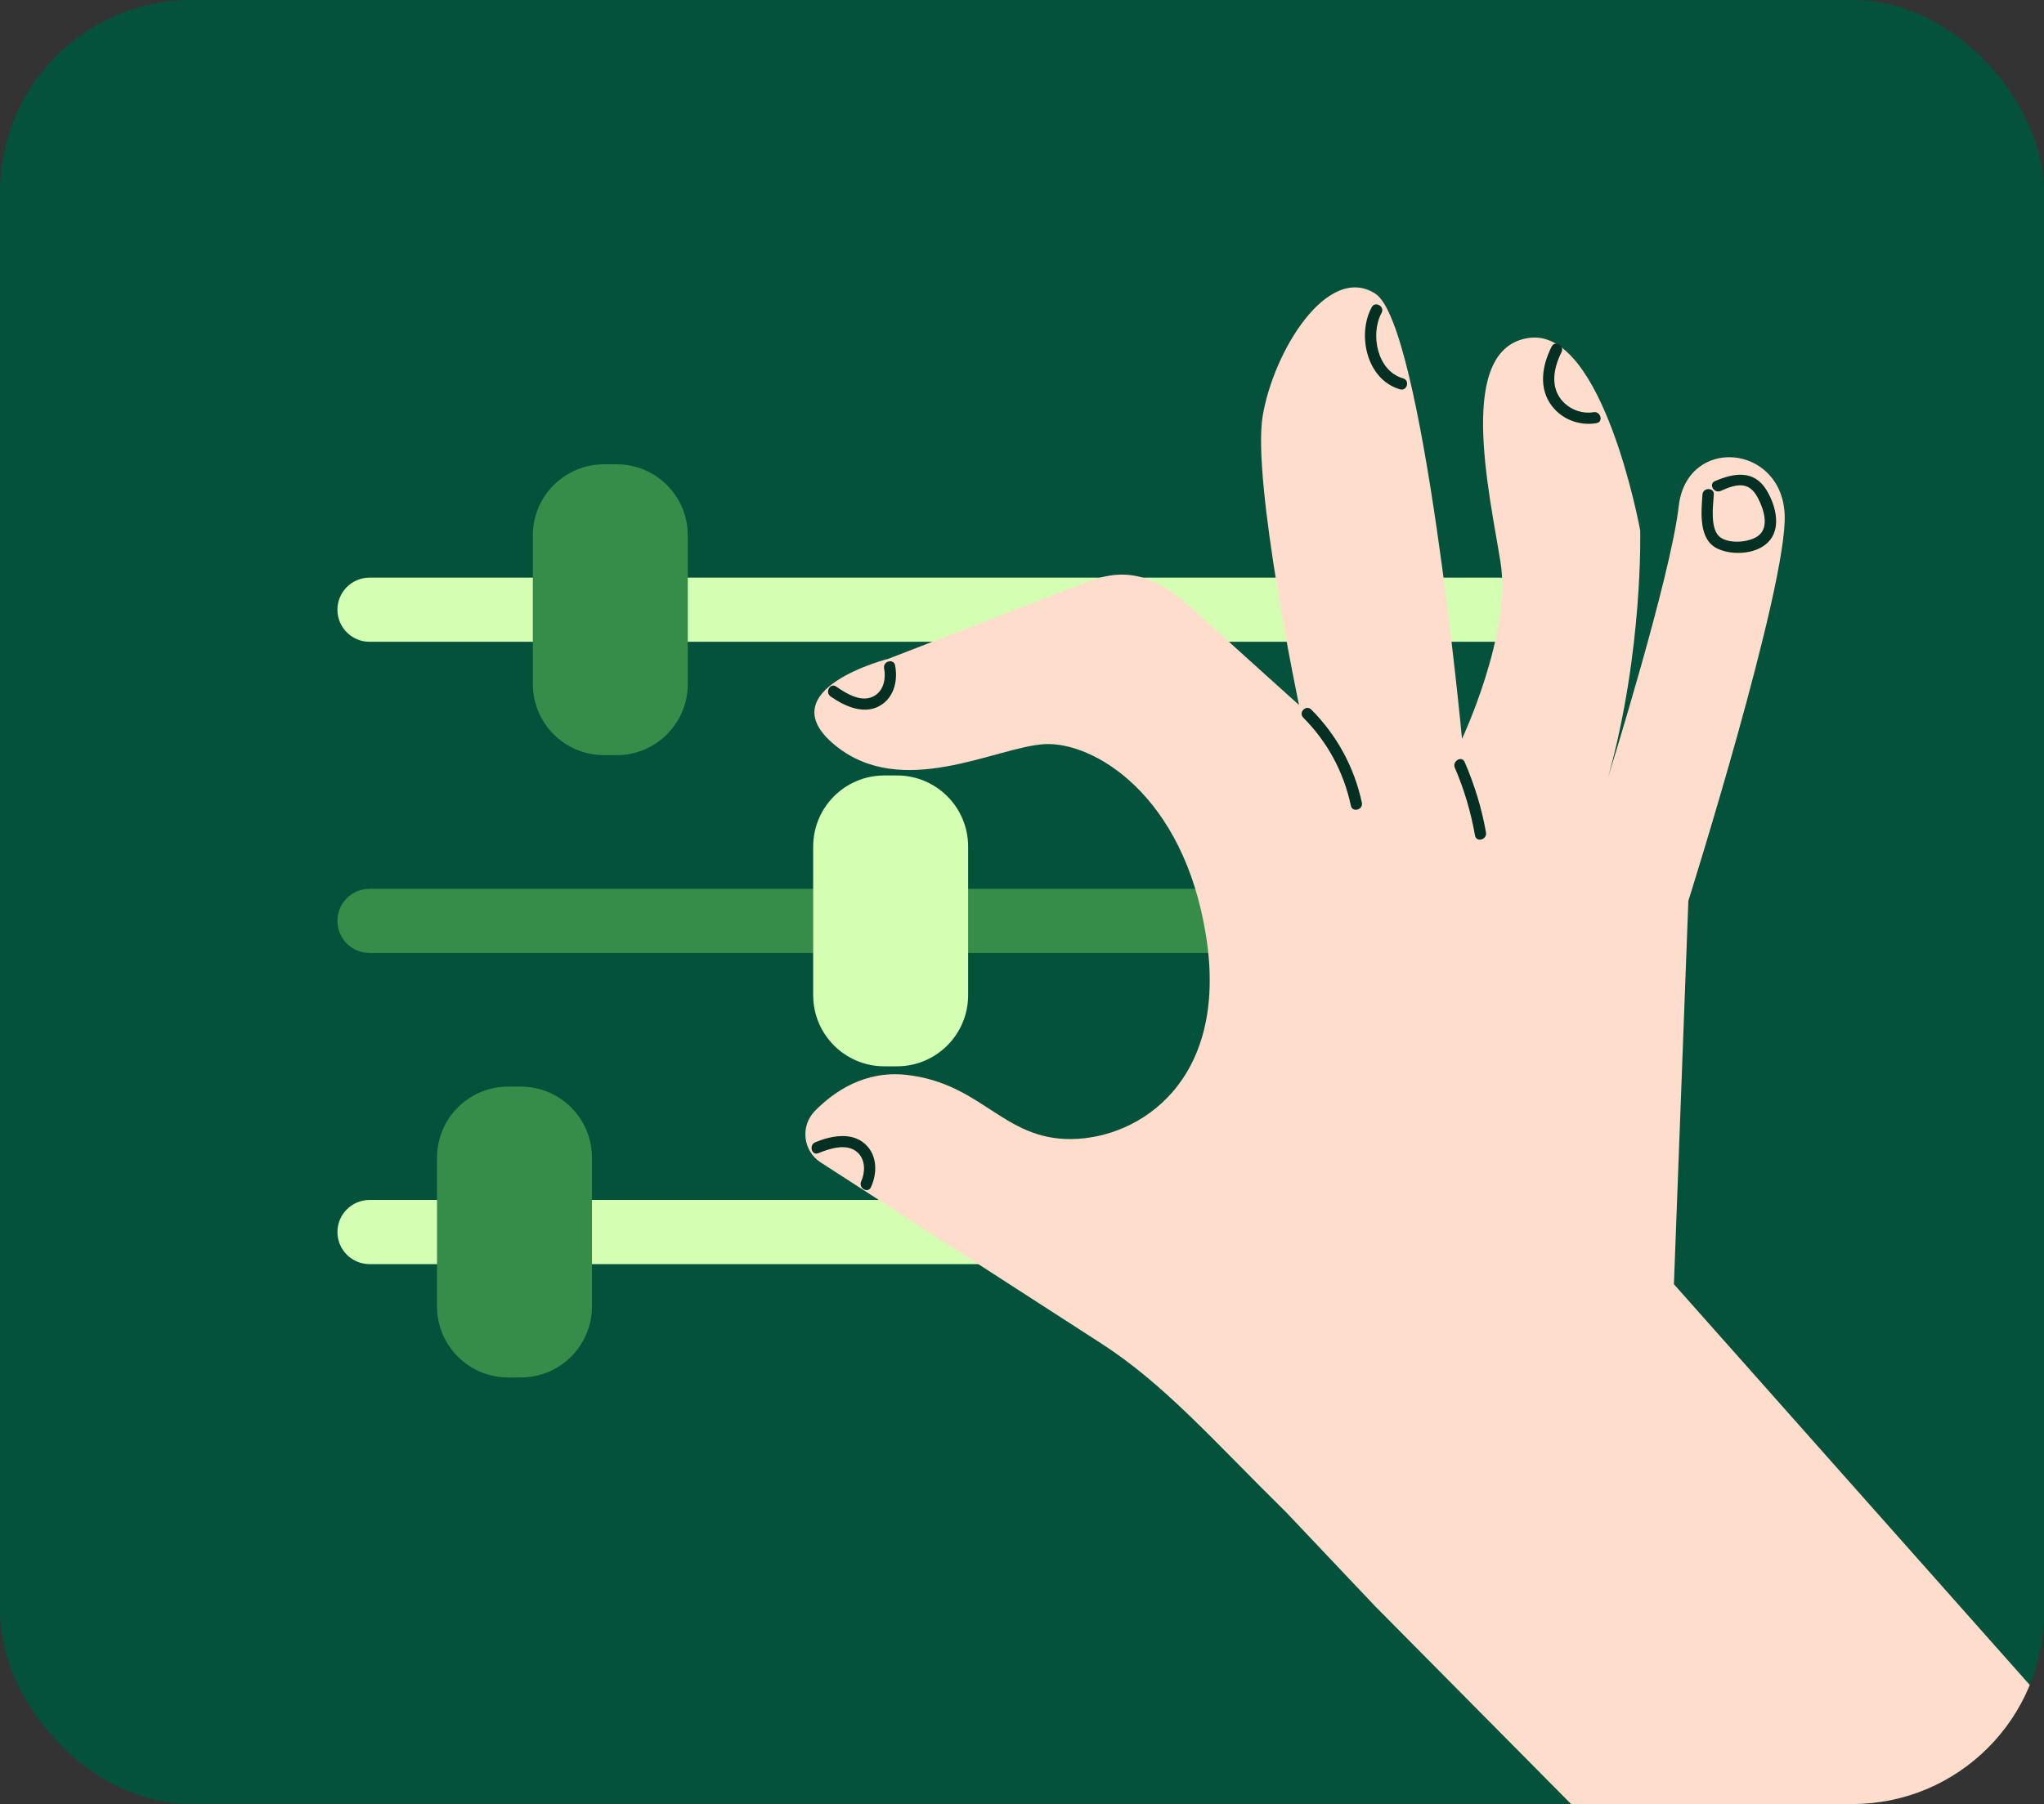 <svg width="512" height="452" viewBox="0 0 512 452" fill="none" xmlns="http://www.w3.org/2000/svg">
<rect x="0" y="0" width="512" height="452" fill="#333333" stroke="none"/>
<g clip-path="url(#clip0_1533_373)">
<rect width="512" height="452" rx="48" fill="#05523C"/>
<path d="M375.605 144.729H92.566C88.125 144.729 84.525 148.327 84.525 152.766C84.525 157.204 88.125 160.802 92.566 160.802H375.605C380.045 160.802 383.645 157.204 383.645 152.766C383.645 148.327 380.045 144.729 375.605 144.729Z" fill="#D4FFB3"/>
<path d="M375.605 222.69H92.566C88.125 222.69 84.525 226.288 84.525 230.727C84.525 235.165 88.125 238.763 92.566 238.763H375.605C380.045 238.763 383.645 235.165 383.645 230.727C383.645 226.288 380.045 222.69 375.605 222.69Z" fill="#368D49"/>
<path d="M375.605 300.651H92.566C88.125 300.651 84.525 304.25 84.525 308.688C84.525 313.127 88.125 316.725 92.566 316.725H375.605C380.045 316.725 383.645 313.127 383.645 308.688C383.645 304.25 380.045 300.651 375.605 300.651Z" fill="#D4FFB3"/>
<path d="M344.51 402.5L322.264 379C303.5 360.5 291.688 346.822 275.745 336.532L205.584 291.254C201.132 288.383 200.411 282.145 204.117 278.359C208.992 273.387 216.729 268.144 227.114 269.321C246.056 271.465 251.234 285.575 268.388 285.394C285.541 285.214 307.697 270.749 302.158 234.85C296.619 198.95 273.746 185.733 261.596 186.449C249.445 187.166 225.86 200.559 209.063 186.63C192.266 172.701 222.642 165.02 222.642 165.02C222.642 165.02 263.205 149.302 271.962 145.91C280.719 142.518 288.223 142.874 298.945 152.699C309.667 162.524 325.391 176.634 325.391 176.634C325.391 176.634 313.597 120.552 316.278 104.299C318.96 88.045 332.539 65.899 344.51 73.58C356.48 81.261 366.22 185.121 366.22 185.121C366.22 185.121 378.684 158.596 375.869 140.914C373.054 123.233 364.611 87.063 383.107 84.653C401.604 82.243 410.85 132.878 410.85 132.878C410.85 132.878 411.652 163.018 402.809 194.766C402.809 194.766 418.491 144.534 420.499 126.853C422.507 109.171 446.229 111.178 447.036 128.864C447.838 146.546 422.915 225.712 422.915 225.712L419.298 321.759L554 473.5L419.298 478L344.51 402.5Z" fill="#FFDDCC"/>
<path d="M326.449 179.798C332.514 185.881 336.601 193.467 338.381 201.864C338.761 203.657 341.509 202.898 341.129 201.105C339.249 192.257 334.854 184.187 328.466 177.782C327.17 176.482 325.157 178.494 326.453 179.794L326.449 179.798Z" fill="#033023"/>
<path d="M364.419 192.365C366.778 197.816 368.444 203.504 369.479 209.349C369.797 211.152 372.541 210.388 372.227 208.59C371.15 202.484 369.341 196.611 366.883 190.922C366.157 189.248 363.703 190.695 364.424 192.36L364.419 192.365Z" fill="#033023"/>
<path d="M221.46 167.463C221.935 169.859 221.417 172.782 219.239 174.214C216.092 176.287 212.086 173.868 209.48 172.027C207.98 170.969 206.556 173.436 208.042 174.485C211.711 177.07 216.899 179.385 221.042 176.416C224.108 174.219 224.906 170.22 224.208 166.704C223.852 164.911 221.109 165.67 221.46 167.463Z" fill="#033023"/>
<path d="M218.168 297.449C219.654 294.171 219.801 290.091 217.3 287.24C213.954 283.425 208.367 284.483 204.233 286.182C202.562 286.87 203.293 289.626 204.992 288.929C207.94 287.719 212.43 286.248 215.031 288.967C216.811 290.826 216.716 293.801 215.71 296.012C214.96 297.668 217.414 299.115 218.168 297.449Z" fill="#033023"/>
<path d="M351.465 94.801C344.896 92.937 343.207 83.667 346.064 78.401C346.937 76.788 344.479 75.35 343.605 76.963C339.865 83.852 342.329 95.167 350.706 97.548C352.472 98.051 353.226 95.304 351.465 94.801Z" fill="#033023"/>
<path d="M399.149 103.274C396.173 103.781 392.969 102.491 391.09 100.147C388.266 96.622 389.262 91.973 391.128 88.263C391.949 86.631 389.495 85.189 388.669 86.826C386.282 91.575 385.299 97.282 388.778 101.779C391.398 105.162 395.727 106.737 399.908 106.021C401.712 105.712 400.948 102.97 399.149 103.274Z" fill="#033023"/>
<path d="M431.009 123.005C432.845 122.207 435.128 121.187 437.169 121.757C438.774 122.203 439.756 123.621 440.463 125.026C441.83 127.739 443.349 132.327 440.188 134.41C437.934 135.895 433.22 136.307 430.918 134.628C428.289 132.706 429.096 126.781 429.295 123.906C429.419 122.079 426.571 122.084 426.447 123.906C426.144 128.38 425.403 135.287 430.33 137.517C434.241 139.291 440.61 138.86 443.416 135.259C446.211 131.672 444.597 126.178 442.424 122.682C439.319 117.686 434.317 118.493 429.566 120.547C427.89 121.273 429.338 123.726 431.004 123.005H431.009Z" fill="#033023"/>
<path d="M224.686 194.292H221.511C211.671 194.292 203.693 202.266 203.693 212.102V249.353C203.693 259.189 211.671 267.163 221.511 267.163H224.686C234.527 267.163 242.504 259.189 242.504 249.353V212.102C242.504 202.266 234.527 194.292 224.686 194.292Z" fill="#D4FFB3"/>
<path d="M154.466 116.33H151.29C141.45 116.33 133.473 124.303 133.473 134.139V171.391C133.473 181.227 141.45 189.201 151.29 189.201H154.466C164.306 189.201 172.284 181.227 172.284 171.391V134.139C172.284 124.303 164.306 116.33 154.466 116.33Z" fill="#368D49"/>
<path d="M130.46 272.253H127.285C117.444 272.253 109.467 280.227 109.467 290.063V327.314C109.467 337.15 117.444 345.124 127.285 345.124H130.46C140.3 345.124 148.278 337.15 148.278 327.314V290.063C148.278 280.227 140.3 272.253 130.46 272.253Z" fill="#368D49"/>
</g>
<defs>
<clipPath id="clip0_1533_373">
<rect width="512" height="452" rx="48" fill="white"/>
</clipPath>
</defs>
</svg>
